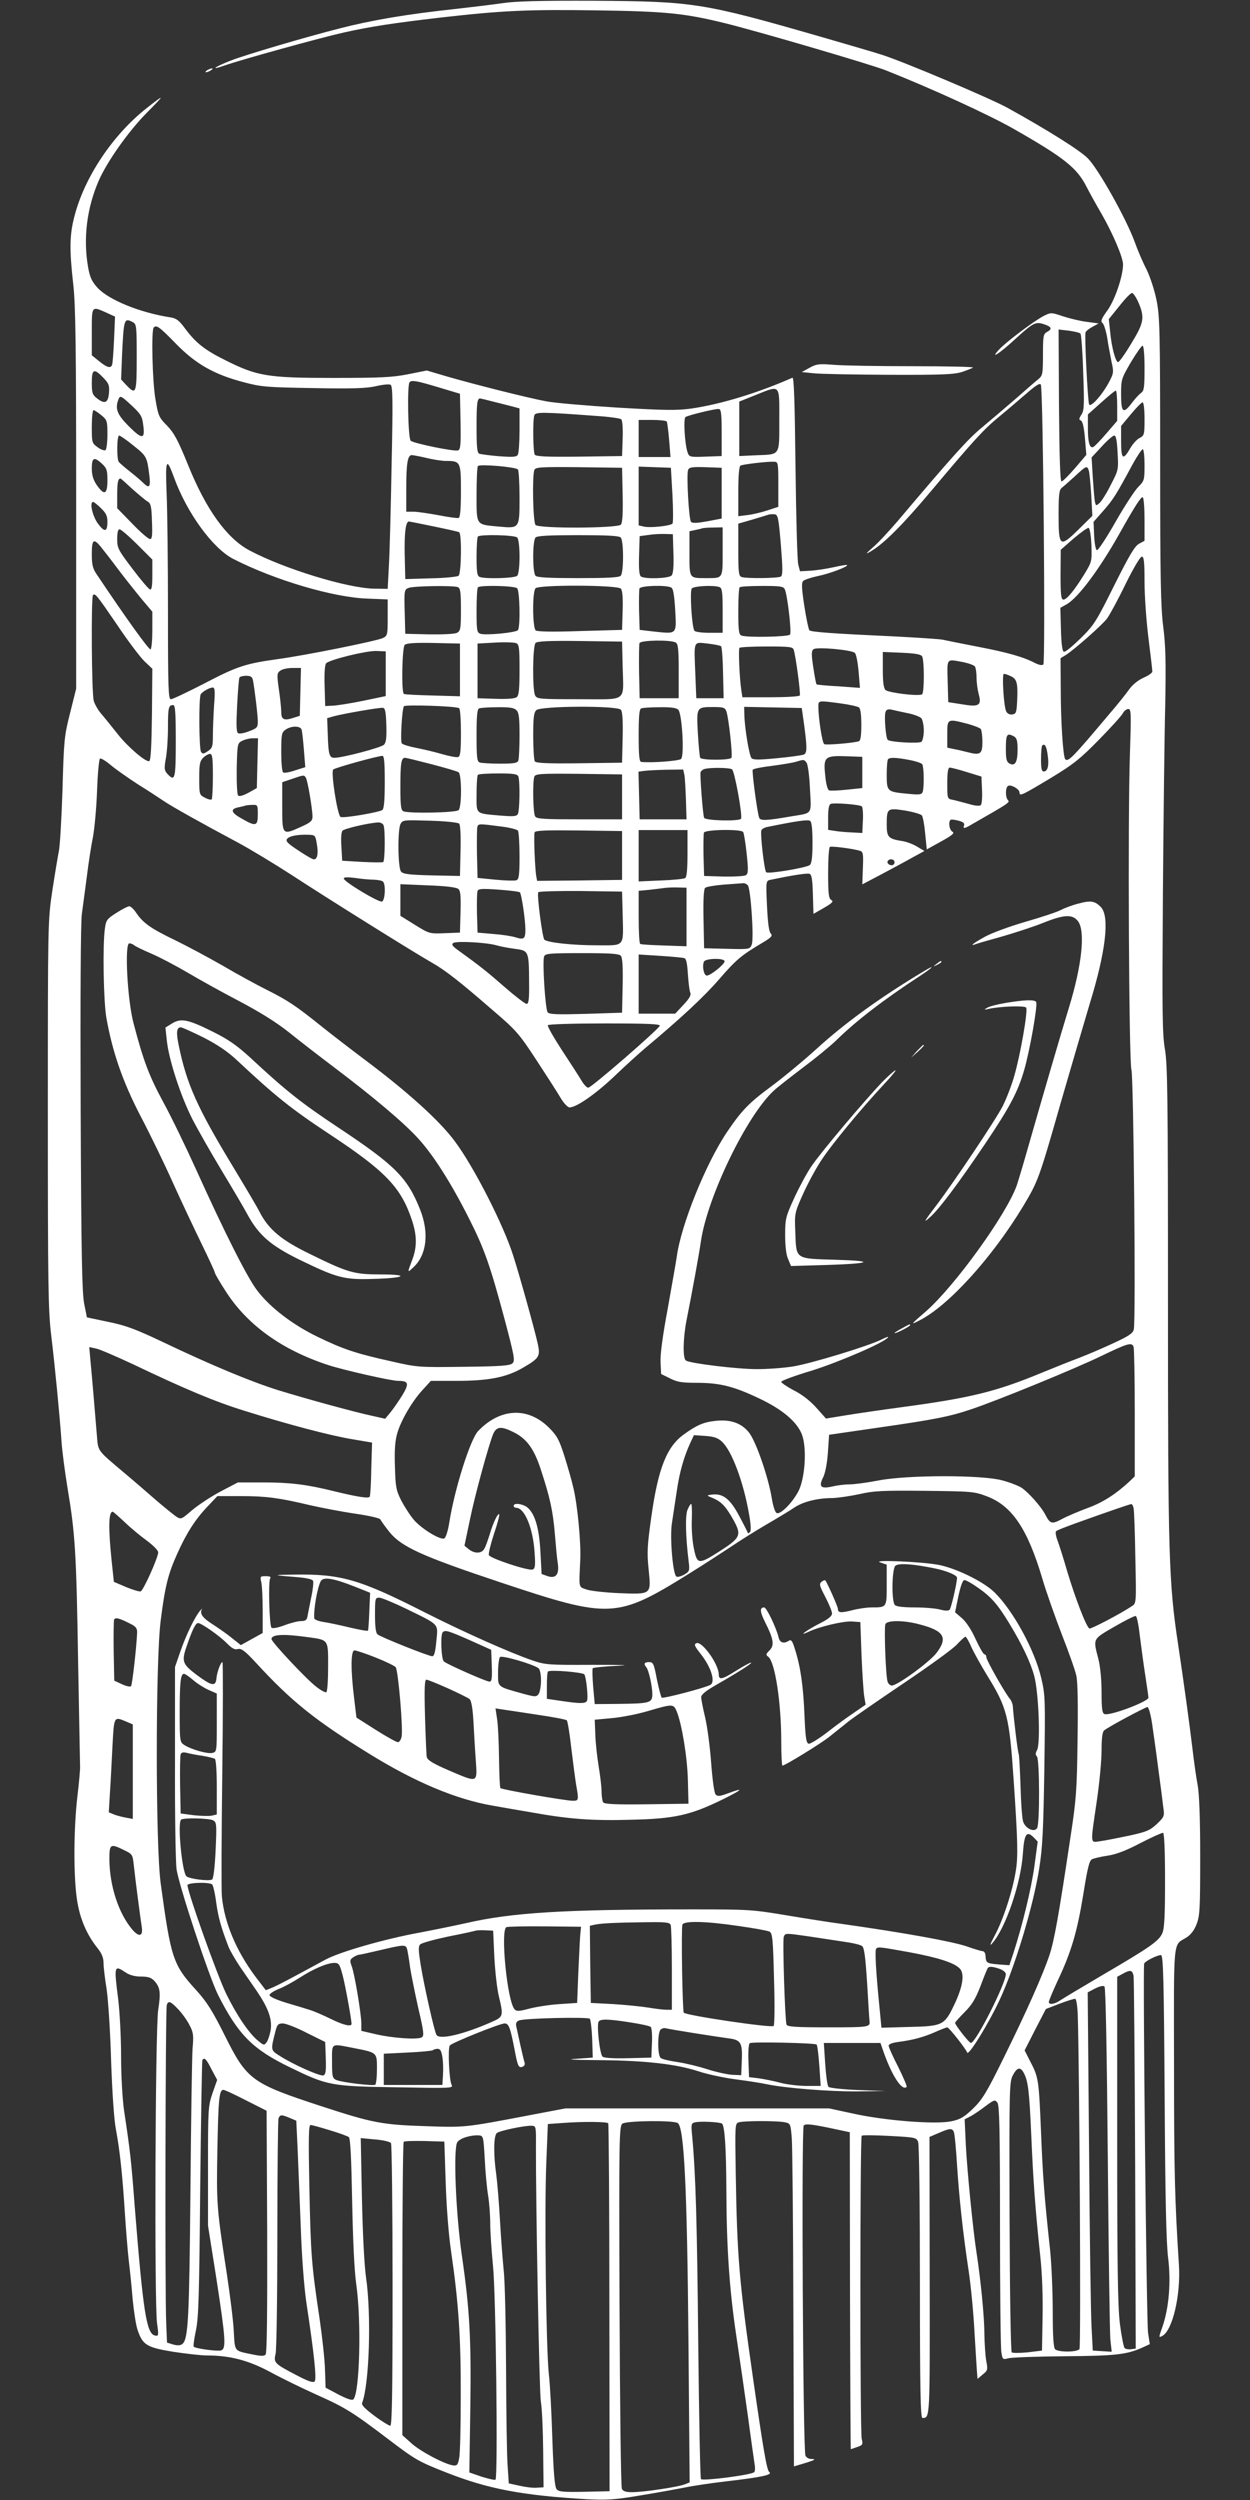 <?xml version="1.0" standalone="no"?>
<!DOCTYPE svg PUBLIC "-//W3C//DTD SVG 20010904//EN"
 "http://www.w3.org/TR/2001/REC-SVG-20010904/DTD/svg10.dtd">
<svg version="1.0" xmlns="http://www.w3.org/2000/svg"
 width="640pt" height="1280pt" viewBox="0 0 640 1280"
 preserveAspectRatio="xMidYMid meet">
<rect x="0" y="0" width="640" height="1280" fill="#333333" stroke="none"/>
<g transform="translate(0,1280) scale(0.1,-0.1)"
fill="#ffffff" stroke="none">
<path d="M2575 12784 c-49 -7 -155 -20 -235 -29 -254 -27 -437 -58 -603 -101
-169 -43 -482 -135 -555 -164 -85 -33 -110 -53 -31 -25 78 28 494 143 611 169
135 30 252 48 493 76 315 36 447 42 795 37 361 -5 455 -15 663 -66 181 -45
746 -211 822 -241 237 -94 520 -224 650 -297 265 -151 329 -202 379 -301 13
-26 47 -87 76 -137 57 -99 110 -223 110 -259 0 -59 -41 -180 -79 -234 -33 -45
-37 -58 -26 -66 7 -6 18 -40 24 -76 5 -36 16 -90 22 -122 12 -53 11 -59 -12
-103 -34 -65 -96 -135 -103 -115 -7 21 -24 352 -18 368 2 7 19 20 36 29 l31
17 -60 8 c-33 4 -87 17 -121 28 -62 21 -63 21 -101 2 -51 -27 -191 -132 -228
-172 -50 -54 3 -20 83 54 92 84 104 90 147 76 40 -13 44 -25 15 -40 -18 -10
-20 -21 -20 -116 0 -97 -2 -107 -22 -124 -13 -10 -66 -56 -118 -102 -53 -46
-131 -112 -174 -148 -70 -58 -147 -143 -430 -478 -43 -50 -99 -111 -125 -133
-41 -36 -42 -39 -11 -21 66 39 162 135 309 310 219 261 268 314 347 379 39 32
101 85 138 117 48 42 70 56 75 47 12 -19 24 -1422 13 -1433 -6 -6 -22 -3 -42
7 -61 32 -144 55 -295 84 -82 16 -163 32 -180 36 -16 3 -122 10 -235 16 -326
15 -438 23 -446 32 -4 4 -16 60 -26 125 -14 92 -15 119 -5 128 7 6 39 17 72
24 60 12 159 49 152 57 -2 2 -33 -3 -68 -11 -35 -8 -88 -16 -118 -18 l-55 -3
-9 35 c-5 19 -11 243 -14 498 -4 346 -8 462 -16 458 -174 -77 -366 -136 -519
-158 -73 -10 -136 -9 -376 5 -159 10 -323 24 -364 32 -98 18 -373 88 -508 127
l-105 31 -95 -19 c-80 -16 -140 -19 -385 -19 -335 0 -388 9 -550 90 -107 53
-152 89 -206 161 -32 44 -46 54 -76 59 -157 24 -318 90 -375 153 -28 31 -38
53 -47 104 -26 148 -6 305 55 444 43 98 152 252 245 346 95 96 95 99 2 26
-176 -138 -321 -356 -372 -556 -25 -95 -26 -170 -6 -347 12 -106 15 -313 15
-1100 l0 -971 -31 -124 c-30 -118 -32 -139 -39 -395 -5 -148 -13 -290 -19
-315 -5 -25 -20 -115 -33 -200 -23 -153 -23 -165 -23 -1145 0 -874 2 -1006 17
-1130 19 -156 44 -416 53 -545 3 -47 17 -155 31 -240 39 -233 45 -329 54 -890
5 -283 10 -524 10 -535 1 -11 -5 -81 -14 -155 -19 -166 -20 -404 -2 -525 14
-96 49 -179 105 -249 22 -27 31 -50 31 -75 0 -20 7 -81 16 -136 8 -55 19 -221
23 -370 6 -165 15 -301 25 -350 19 -102 33 -227 46 -435 6 -91 15 -199 20
-240 5 -41 14 -127 19 -190 6 -63 17 -136 26 -161 26 -75 46 -88 181 -110 66
-10 144 -19 174 -19 118 0 214 -25 328 -87 59 -32 164 -83 233 -114 148 -66
186 -90 374 -233 132 -100 149 -110 292 -166 213 -84 390 -117 718 -136 103
-5 142 -3 277 20 87 14 188 33 225 40 37 8 130 22 207 31 188 22 245 34 224
49 -12 9 -31 121 -82 476 -72 501 -82 624 -89 1052 -4 254 -4 256 17 262 28 8
196 8 234 0 29 -6 30 -7 36 -83 3 -42 7 -437 8 -877 l3 -802 50 15 c57 17 67
23 38 23 -12 0 -25 8 -29 17 -13 27 -21 1675 -9 1690 8 10 34 8 123 -10 l113
-24 1 -811 c1 -447 3 -812 4 -812 0 0 15 5 32 11 29 10 31 13 24 42 -9 41 -9
1543 0 1552 3 4 68 3 143 -1 132 -7 137 -8 146 -31 5 -14 9 -319 9 -719 0
-549 3 -694 13 -694 39 1 38 -10 37 728 l-1 711 47 20 c57 25 70 26 78 4 4 -9
11 -85 16 -167 11 -170 30 -348 60 -546 11 -74 25 -218 30 -320 6 -102 12
-195 13 -207 l2 -23 27 23 c25 20 26 25 18 67 -5 25 -9 88 -10 140 0 89 -19
278 -40 415 -18 113 -48 420 -55 552 l-6 132 29 15 c16 8 51 32 77 52 46 34
49 35 62 18 10 -14 13 -137 13 -628 0 -336 3 -628 7 -649 6 -38 7 -39 37 -31
17 4 146 9 286 10 258 2 316 8 396 43 l41 19 -9 58 c-8 54 -27 1865 -20 1890
3 12 66 44 86 44 12 0 15 -120 19 -722 3 -521 8 -753 18 -830 15 -123 4 -257
-30 -353 -19 -54 -19 -55 0 -45 53 29 95 211 85 365 -21 327 -25 474 -25 1017
-1 667 -6 615 62 657 23 14 41 37 53 68 17 43 19 77 19 348 0 198 -5 322 -13
365 -7 36 -19 121 -27 190 -17 140 -43 329 -73 530 -48 317 -52 453 -52 1747
0 1053 -2 1225 -16 1303 -13 78 -14 185 -10 788 3 383 8 822 12 974 4 219 2
302 -10 397 -13 99 -16 247 -16 853 0 676 -2 740 -19 823 -10 50 -33 119 -50
154 -18 34 -46 99 -62 144 -43 118 -185 371 -239 426 -40 41 -211 148 -410
258 -88 49 -529 235 -640 271 -36 12 -177 53 -315 93 -607 175 -655 182 -1165
185 -272 1 -400 -2 -465 -12z m3254 -1533 c33 -77 28 -104 -37 -210 -31 -52
-61 -94 -67 -95 -13 -1 -34 77 -41 155 l-7 65 54 67 c29 37 58 67 65 67 6 0
21 -22 33 -49z m-5286 -51 l46 -21 -5 -117 c-3 -64 -7 -123 -10 -129 -6 -21
-27 -15 -67 18 l-37 30 0 120 c0 134 -2 132 73 99z m138 -50 c18 -10 19 -23
19 -180 0 -186 -3 -194 -53 -142 l-27 29 5 129 c9 183 10 188 56 164z m218
-108 c102 -105 196 -159 349 -199 90 -24 117 -26 357 -30 205 -4 273 -1 321
10 34 8 67 11 74 7 11 -7 12 -88 5 -412 -4 -221 -10 -455 -14 -518 l-6 -115
-70 1 c-139 3 -461 102 -638 196 -116 62 -222 209 -314 437 -52 128 -71 163
-107 201 -42 42 -46 51 -60 135 -16 90 -22 355 -9 368 14 15 29 4 112 -81z
m4633 50 c4 -4 11 -94 14 -199 6 -167 5 -195 -9 -216 -13 -20 -14 -26 -3 -30
9 -4 16 -34 21 -91 l7 -85 -58 -68 c-32 -37 -63 -68 -69 -68 -7 0 -11 126 -13
389 l-2 389 52 -6 c28 -4 55 -10 60 -15z m328 -176 c0 -99 -2 -117 -18 -128
-10 -7 -31 -30 -46 -50 -45 -60 -56 -51 -56 42 0 77 1 81 50 165 28 47 55 85
60 85 6 0 10 -48 10 -114z m-5331 -50 c28 -29 32 -39 29 -77 -4 -52 -21 -60
-61 -29 -24 19 -27 28 -27 81 0 70 11 75 59 25z m1716 -49 l110 -33 3 -142 c2
-122 0 -143 -13 -148 -18 -7 -223 35 -242 49 -14 10 -19 287 -6 300 11 12 35
8 148 -26z m1745 -167 c0 -187 7 -176 -120 -181 l-85 -4 0 140 0 139 80 32
c133 53 125 62 125 -126z m1730 72 l0 -77 -56 -65 c-31 -36 -61 -67 -67 -69
-18 -7 -27 24 -27 96 l0 71 68 61 c37 33 70 61 75 61 4 0 7 -35 7 -78z m-5044
0 c44 -41 52 -54 57 -96 11 -76 -4 -78 -73 -9 -60 60 -72 90 -54 137 9 23 13
21 70 -32z m1848 22 c33 -8 78 -20 99 -25 l37 -10 0 -112 c0 -62 -4 -118 -9
-126 -7 -11 -27 -12 -96 -7 -47 4 -93 10 -101 13 -11 4 -14 32 -14 137 0 119
3 146 18 146 2 0 32 -7 66 -16z m3336 -89 c0 -81 -1 -85 -26 -98 -14 -7 -35
-31 -47 -52 -37 -64 -47 -57 -47 34 l0 80 50 60 c28 34 55 61 60 61 6 0 10
-37 10 -85z m-2165 -70 l0 -120 -83 -3 c-78 -3 -83 -2 -91 20 -15 41 -23 176
-11 183 17 10 153 43 170 41 12 -1 15 -22 15 -121z m-3176 89 c29 -24 31 -29
31 -99 0 -41 -5 -77 -10 -80 -6 -3 -24 3 -40 15 -29 21 -30 23 -30 106 0 46 4
84 9 84 5 0 23 -12 40 -26z m2540 -4 c62 -4 117 -12 122 -17 6 -6 9 -50 7 -99
l-3 -89 -219 -3 c-169 -2 -221 1 -228 10 -9 15 -11 179 -2 202 7 17 41 17 323
-4z m355 -28 c2 -4 8 -47 12 -95 l7 -87 -82 0 -81 0 0 95 0 95 69 0 c39 0 72
-4 75 -8z m-2730 -124 c67 -53 69 -57 81 -155 7 -57 -1 -66 -32 -35 -10 10
-40 36 -68 58 -27 21 -53 44 -57 49 -11 15 -10 135 2 135 5 0 39 -23 74 -52z
m5038 -35 c5 -87 5 -89 -34 -164 -21 -43 -48 -85 -58 -94 -18 -16 -19 -16 -24
6 -3 13 -7 70 -11 125 l-6 102 52 56 c28 31 57 56 64 56 9 0 14 -26 17 -87z
m138 -63 c0 -78 -1 -82 -32 -113 -18 -18 -71 -99 -117 -180 -46 -81 -89 -146
-95 -144 -6 2 -12 34 -14 74 l-3 71 51 58 c50 57 64 79 149 237 23 42 47 77
52 77 5 0 9 -36 9 -80z m-3675 35 c33 -8 77 -15 98 -15 75 0 77 -4 77 -155 0
-93 -4 -135 -12 -137 -6 -2 -52 4 -102 14 -50 9 -108 18 -128 18 l-38 0 0 114
c0 136 7 176 29 176 9 -1 43 -7 76 -15z m-1662 -30 c24 -23 27 -33 27 -85 0
-72 -16 -79 -55 -23 -18 27 -25 51 -25 85 0 56 12 61 53 23z m3462 -105 l0
-115 -55 -18 c-30 -10 -76 -21 -102 -24 l-48 -6 0 126 c0 79 4 128 11 133 12
7 142 22 174 20 19 -1 20 -8 20 -116z m-3095 38 c66 -183 199 -366 305 -420
211 -108 514 -198 690 -203 l100 -4 0 -93 c0 -89 -1 -93 -25 -105 -33 -15
-392 -88 -540 -108 -165 -23 -207 -37 -377 -126 -84 -43 -159 -79 -168 -79
-13 0 -15 51 -15 448 0 246 -3 519 -7 606 -7 175 -1 188 37 84z m1762 38 c4
-6 8 -70 8 -142 0 -161 1 -160 -107 -150 -118 11 -113 3 -113 165 0 76 3 141
7 145 11 11 197 -5 205 -18z m536 -130 c2 -93 -1 -143 -9 -152 -15 -19 -418
-21 -437 -2 -13 13 -18 252 -6 282 6 14 32 16 228 14 l221 -3 3 -139z m255 0
c4 -77 4 -143 0 -147 -12 -12 -117 -23 -147 -15 l-26 6 0 151 0 150 83 -3 82
-3 8 -139z m252 9 l0 -130 -73 -14 c-50 -9 -76 -11 -84 -3 -11 11 -24 241 -15
266 6 14 20 16 89 14 l83 -3 0 -130z m1879 118 c4 -9 9 -65 13 -125 l6 -109
-72 -71 c-95 -93 -101 -89 -101 78 0 101 3 126 16 136 9 7 39 34 68 60 57 53
61 55 70 31z m-4896 -97 c33 -29 67 -58 78 -64 16 -9 20 -25 22 -101 3 -74 1
-91 -10 -91 -8 0 -49 35 -91 79 l-77 79 0 69 c0 61 4 83 17 83 2 0 29 -24 61
-54z m5182 -156 l0 -109 -28 -15 c-22 -12 -49 -57 -127 -213 -92 -185 -103
-203 -172 -271 -41 -40 -79 -72 -86 -69 -8 2 -13 39 -15 114 l-3 111 34 19
c59 35 166 179 267 358 80 143 113 194 121 189 5 -3 9 -54 9 -114z m-5343 58
c26 -25 33 -40 33 -69 0 -54 -15 -56 -50 -8 -27 39 -43 109 -23 109 4 0 22
-14 40 -32z m3481 -187 c10 -125 10 -156 0 -163 -15 -9 -179 -11 -202 -2 -14
5 -16 27 -16 140 l0 133 73 21 c39 12 77 23 82 25 6 2 19 3 30 2 18 -2 21 -14
33 -156z m-1779 94 c68 -14 127 -27 132 -30 14 -9 11 -211 -3 -223 -7 -5 -71
-12 -143 -13 l-130 -4 -3 128 c-2 109 5 167 22 167 2 0 58 -11 125 -25z m1481
-129 c0 -141 3 -136 -85 -136 -87 0 -85 -3 -85 126 l0 114 28 6 c15 3 32 7 37
9 6 2 31 4 58 4 l47 1 0 -124z m1888 33 c3 -82 2 -86 -35 -147 -51 -83 -91
-132 -108 -132 -12 0 -15 22 -15 128 l1 127 66 58 c37 31 71 56 77 54 6 -2 12
-40 14 -88z m-4886 4 l78 -78 0 -78 c0 -58 -3 -78 -12 -75 -7 2 -48 50 -90
106 -73 96 -78 106 -78 152 0 33 4 50 12 50 7 0 48 -35 90 -77z m2746 -47 c2
-64 -1 -103 -9 -112 -13 -16 -134 -20 -157 -6 -9 6 -12 35 -10 108 l3 99 45 6
c25 4 63 6 85 5 l40 -1 3 -99z m-800 82 c16 -16 16 -180 0 -196 -13 -13 -163
-17 -192 -6 -13 5 -16 24 -16 103 0 54 3 101 7 104 12 12 188 8 201 -5z m530
0 c16 -16 16 -180 0 -196 -9 -9 -71 -12 -218 -12 -147 0 -209 3 -218 12 -16
16 -16 180 0 196 9 9 71 12 218 12 147 0 209 -3 218 -12z m-2664 -45 c13 -16
54 -68 91 -118 37 -49 92 -118 121 -153 l54 -64 0 -93 c0 -52 -4 -96 -9 -100
-8 -4 -128 163 -277 386 -19 28 -24 48 -24 102 0 74 9 82 44 40z m5346 -181
c0 -71 9 -200 20 -288 11 -87 20 -165 20 -172 0 -7 -20 -21 -45 -32 -27 -12
-55 -34 -74 -60 -16 -23 -60 -78 -98 -122 -191 -227 -214 -251 -229 -235 -11
11 -23 193 -23 364 l-1 153 28 17 c46 30 184 152 210 186 13 18 56 96 94 175
41 83 76 142 84 142 11 0 14 -25 14 -128z m-3516 -28 c13 -5 16 -25 16 -115 0
-98 -2 -109 -20 -119 -12 -6 -69 -9 -142 -8 l-123 3 -3 113 c-3 109 -2 113 20
122 26 10 228 13 252 4z m304 -6 c13 -13 17 -195 4 -214 -8 -13 -163 -28 -192
-19 -18 6 -20 15 -20 119 0 62 3 116 7 119 12 12 188 8 201 -5z m531 -2 c8 -9
11 -48 9 -112 l-3 -99 -215 -6 c-141 -5 -219 -3 -227 3 -17 14 -18 199 -1 216
19 19 422 17 437 -2z m259 5 c9 -5 15 -44 19 -114 7 -126 10 -123 -105 -111
l-77 9 -3 99 c-1 55 0 106 2 113 6 15 142 19 164 4z m246 3 c13 -5 16 -25 16
-120 l0 -114 -69 0 c-39 0 -73 5 -76 11 -13 21 -24 203 -13 216 11 13 113 18
142 7z m334 -11 c13 -25 36 -219 27 -232 -7 -12 -221 -16 -249 -5 -13 5 -16
26 -16 123 0 65 3 121 7 124 3 4 55 7 114 7 93 0 110 -2 117 -17z m-3417 -184
c56 -84 120 -168 141 -187 l38 -36 -2 -234 c-2 -162 -6 -237 -14 -239 -18 -6
-110 73 -161 138 -27 34 -63 79 -81 100 -18 20 -37 52 -42 71 -11 36 -14 531
-4 541 11 11 19 1 125 -154z m2059 -228 c0 -98 -3 -131 -14 -140 -9 -8 -47
-11 -107 -9 l-94 3 0 140 0 140 90 5 c50 3 98 1 108 -3 15 -7 17 -23 17 -136z
m528 19 c4 -189 30 -170 -223 -170 -202 0 -215 1 -225 19 -15 28 -13 254 2
269 9 9 69 12 228 10 l215 -3 3 -125z m272 120 c12 -7 15 -35 15 -147 l0 -138
-100 0 -100 0 -3 134 c-1 74 0 141 2 148 6 16 162 18 186 3z m-1105 -140 l0
-135 -140 4 c-77 2 -143 5 -147 8 -14 8 -9 238 4 251 9 9 51 12 148 10 l135
-3 0 -135z m1337 121 c4 -4 9 -65 10 -136 l3 -130 -70 0 -70 0 -5 126 c-7 172
-11 162 63 154 34 -4 65 -10 69 -14z m372 -18 c11 -37 36 -225 31 -234 -4 -5
-71 -9 -150 -9 l-144 0 -5 33 c-10 64 -16 213 -10 220 4 4 67 7 140 7 118 0
133 -2 138 -17z m313 -16 c7 -7 15 -49 19 -95 l7 -84 -109 8 c-60 3 -111 8
-113 10 -3 2 -10 41 -17 87 -10 67 -10 84 1 93 17 13 195 -3 212 -19z m-2402
-106 l0 -115 -115 -24 c-63 -13 -133 -24 -155 -25 l-40 -2 -3 104 c-2 64 1
108 8 115 19 19 203 64 255 63 l50 -2 0 -114z m2746 89 c12 -20 12 -187 0
-195 -18 -11 -172 8 -187 22 -10 10 -14 40 -14 105 l0 90 96 -4 c69 -3 98 -8
105 -18z m210 -30 c29 -6 57 -16 61 -23 4 -6 8 -32 8 -57 0 -25 5 -62 11 -84
16 -58 2 -67 -86 -52 l-70 11 -3 108 c-3 120 -8 113 79 97z m-3393 -152 l-3
-123 -35 -11 c-46 -15 -60 -8 -60 30 0 17 -5 69 -12 115 -11 78 -10 85 7 97
10 8 38 14 62 14 l44 0 -3 -122z m3637 80 c31 -14 37 -34 33 -123 -3 -63 -5
-70 -25 -73 -13 -2 -25 4 -31 15 -13 25 -23 193 -12 193 5 0 21 -5 35 -12z
m-3880 -20 c8 -41 25 -179 25 -212 0 -30 -4 -35 -45 -50 -24 -10 -50 -14 -56
-10 -9 5 -10 43 -5 142 4 74 9 139 12 143 3 5 18 9 34 9 23 0 31 -5 35 -22z
m-199 -130 c-3 -50 -6 -120 -6 -154 0 -57 -3 -65 -26 -80 -22 -15 -27 -15 -35
-3 -10 17 -12 279 -1 295 10 14 44 33 61 34 11 0 13 -17 7 -92z m3205 11 c46
-6 90 -16 97 -21 8 -7 12 -38 12 -90 0 -54 -4 -80 -12 -83 -25 -9 -168 -21
-178 -15 -10 6 -29 126 -30 188 0 37 -4 36 111 21z m-3401 -194 c0 -195 -4
-210 -44 -166 -15 17 -16 27 -7 77 6 32 11 103 11 159 0 103 3 115 27 115 10
0 13 -37 13 -185z m1451 169 c5 -3 9 -59 9 -125 0 -94 -3 -121 -14 -125 -8 -3
-45 4 -83 15 -37 11 -97 25 -133 32 -36 7 -68 17 -73 23 -8 11 1 174 11 190 5
9 267 1 283 -10z m-373 -86 c2 -66 -1 -89 -12 -101 -15 -15 -212 -67 -254 -67
-26 0 -31 17 -34 124 l-3 79 35 10 c53 14 233 45 250 43 12 -1 16 -20 18 -88z
m666 76 c13 -12 16 -39 16 -129 0 -62 -3 -120 -6 -129 -5 -13 -23 -16 -94 -16
-49 0 -95 3 -104 6 -14 5 -16 27 -16 139 0 97 3 135 13 138 6 3 49 6 94 6 62
1 85 -3 97 -15z m535 2 c8 -9 11 -56 9 -142 l-3 -129 -219 -3 c-169 -2 -221 1
-228 10 -4 7 -8 66 -8 130 0 93 3 120 16 132 22 22 415 24 433 2z m294 0 c19
-20 32 -235 14 -252 -10 -10 -152 -21 -204 -15 -10 1 -13 35 -13 135 0 98 3
136 13 139 6 3 49 6 94 6 58 1 86 -3 96 -13z m246 -8 c12 -33 33 -226 26 -238
-8 -13 -152 -13 -160 0 -3 5 -8 62 -12 126 -7 134 -8 134 80 134 51 0 59 -3
66 -22z m398 -68 c16 -120 16 -147 -3 -154 -9 -3 -70 -12 -135 -18 -92 -9
-122 -9 -131 0 -12 12 -36 157 -37 225 l-1 38 148 -3 147 -3 12 -85z m528 59
c33 -6 66 -19 73 -27 6 -9 12 -37 12 -63 0 -25 -6 -51 -12 -57 -14 -10 -161
-2 -173 10 -10 10 -19 124 -11 143 4 12 13 15 29 12 12 -3 49 -11 82 -18z
m1140 -216 c-11 -334 -5 -1565 8 -1611 11 -41 23 -1287 12 -1329 -4 -19 -26
-34 -102 -69 -53 -25 -133 -59 -177 -76 -45 -17 -133 -52 -196 -78 -232 -96
-364 -128 -715 -175 -104 -14 -234 -33 -288 -42 l-98 -16 -49 55 c-31 35 -73
68 -115 89 -36 19 -65 39 -65 44 0 6 71 32 158 58 140 44 374 145 389 170 3 5
-12 0 -33 -11 -65 -33 -360 -123 -452 -138 -48 -8 -132 -14 -187 -14 -99 0
-340 29 -363 44 -17 10 -15 114 3 206 30 151 64 337 74 407 34 227 234 641
373 769 18 17 85 69 148 117 63 47 140 110 170 139 103 101 243 209 433 333
64 42 78 59 20 24 -224 -134 -405 -265 -552 -399 -66 -60 -171 -147 -233 -193
-114 -84 -151 -123 -225 -232 -110 -163 -237 -479 -258 -640 -4 -27 -25 -146
-46 -264 -26 -139 -39 -235 -37 -275 l3 -61 45 -22 c36 -19 61 -23 138 -23
117 0 189 -18 319 -80 119 -56 194 -120 219 -185 26 -69 16 -224 -18 -290 -31
-59 -91 -120 -111 -112 -8 3 -19 34 -26 79 -18 107 -79 284 -115 332 -39 50
-96 70 -174 61 -58 -6 -94 -21 -159 -68 -89 -63 -133 -174 -168 -422 -21 -149
-23 -183 -14 -270 13 -131 16 -128 -151 -122 -69 3 -143 11 -165 18 -44 16
-41 1 -34 154 4 86 -14 278 -35 366 -8 36 -29 109 -46 163 -27 85 -38 105 -79
146 -108 108 -250 101 -363 -17 -40 -42 -121 -297 -148 -471 -7 -43 -18 -76
-26 -79 -21 -8 -113 48 -153 93 -20 23 -49 68 -66 100 -27 54 -30 69 -33 176
-3 85 1 132 12 170 19 66 78 167 132 224 l40 44 132 0 c164 0 256 18 341 68
81 47 88 58 75 119 -17 77 -93 350 -126 453 -50 159 -203 458 -299 586 -78
106 -244 256 -469 424 -69 52 -168 128 -220 170 -126 101 -168 129 -276 183
-50 25 -151 80 -224 123 -73 42 -182 100 -241 129 -125 60 -165 88 -200 139
-13 20 -30 36 -37 36 -7 0 -37 -15 -66 -34 -49 -31 -53 -37 -59 -81 -12 -84
-7 -377 8 -458 31 -174 83 -325 175 -502 49 -93 123 -246 165 -340 42 -93 108
-233 146 -311 38 -78 69 -145 69 -150 0 -5 26 -50 58 -99 110 -170 285 -296
522 -374 80 -26 322 -81 358 -81 54 0 58 -13 23 -72 -18 -29 -45 -68 -60 -87
l-29 -35 -58 13 c-92 19 -346 89 -489 133 -140 44 -336 125 -596 249 -135 64
-186 83 -275 101 l-109 23 -14 70 c-11 56 -15 249 -18 995 -2 588 0 952 6
1000 6 41 17 129 26 195 8 66 22 156 31 200 8 44 18 151 21 238 3 87 10 160
15 163 5 3 30 -12 56 -34 26 -22 88 -65 137 -97 50 -31 108 -69 130 -84 42
-29 194 -114 385 -216 63 -34 187 -109 275 -166 163 -107 615 -390 715 -447
69 -39 142 -96 309 -241 125 -107 138 -122 229 -261 53 -81 109 -168 124 -194
15 -25 35 -46 44 -46 35 0 133 68 229 159 55 53 127 118 160 146 177 148 296
258 376 350 89 103 115 124 221 187 49 29 55 37 44 49 -9 9 -15 55 -19 141 -6
126 -5 128 16 133 110 23 191 36 202 31 11 -4 15 -31 17 -105 l3 -100 54 31
c43 25 50 33 37 40 -13 8 -16 30 -16 138 0 71 4 131 9 134 8 5 118 -9 154 -20
16 -5 18 -16 15 -89 l-3 -83 95 50 c52 28 124 66 159 86 l64 35 -37 22 c-21
13 -56 26 -78 29 -70 11 -78 20 -78 84 0 84 3 86 94 72 41 -7 80 -18 86 -25 5
-6 13 -48 17 -93 l8 -81 74 41 c58 32 70 43 57 50 -16 9 -22 53 -8 61 4 2 22
0 40 -5 23 -6 32 -13 28 -24 -7 -19 1 -18 48 10 180 103 188 108 177 119 -14
14 -14 64 0 73 15 9 59 -16 59 -34 0 -20 13 -14 164 77 112 68 147 96 242 193
61 62 116 123 123 136 6 12 19 22 28 22 15 0 15 -22 8 -237z m-831 161 c33 -9
64 -21 68 -27 4 -7 8 -36 8 -65 0 -62 -10 -70 -73 -54 -23 6 -57 14 -74 17
l-33 7 0 69 c0 80 0 80 104 53z m-3410 -29 c3 -8 8 -55 12 -104 l7 -89 -51
-16 c-29 -10 -56 -15 -62 -11 -6 3 -10 48 -10 105 0 91 2 100 22 114 28 20 74
21 82 1z m3647 -35 c15 -9 19 -22 19 -68 0 -65 -13 -87 -42 -71 -14 8 -18 22
-18 73 0 77 5 85 41 66z m-3873 -137 l-3 -128 -43 -24 c-28 -15 -47 -20 -53
-14 -5 5 -8 66 -7 139 3 126 4 129 28 141 14 7 38 13 53 13 l28 0 -3 -127z
m4046 42 c8 -53 1 -85 -20 -85 -11 0 -14 15 -14 63 0 35 3 67 6 70 13 12 22
-3 28 -48z m-4274 -108 c0 -63 -3 -116 -6 -120 -4 -3 -19 0 -35 9 -28 14 -29
16 -29 99 0 72 3 88 20 105 11 11 27 20 35 20 12 0 15 -19 15 -113z m880 -31
c0 -95 -4 -136 -12 -143 -16 -12 -197 -43 -214 -36 -16 6 -51 230 -38 243 9 9
225 69 252 70 9 0 12 -33 12 -134z m2445 49 l0 -80 -78 -8 c-43 -5 -84 -6 -92
-4 -8 4 -16 33 -20 78 -10 94 -2 101 110 97 l80 -3 0 -80z m-2205 42 c69 -18
131 -36 138 -41 16 -10 17 -177 0 -194 -13 -13 -252 -18 -282 -6 -13 5 -16 26
-16 124 0 123 4 150 24 150 6 0 67 -15 136 -33z m2446 22 c32 -6 62 -16 66
-22 9 -15 10 -119 2 -142 -6 -14 -17 -15 -78 -9 -104 10 -106 11 -106 98 0 40
3 76 7 79 9 10 41 9 109 -4z m-527 -13 c7 -8 15 -66 18 -134 7 -137 16 -123
-97 -142 -127 -22 -157 -23 -163 -7 -10 27 -38 237 -33 246 3 5 48 14 100 20
52 7 107 16 122 21 40 12 40 12 53 -4z m-381 -35 c13 -8 55 -238 46 -253 -9
-14 -184 -10 -189 5 -7 19 -22 221 -18 234 3 6 12 14 21 16 30 8 127 7 140 -2z
m1202 -14 l75 -23 3 -68 c2 -38 -1 -73 -6 -78 -6 -6 -30 -4 -63 6 -30 8 -66
18 -81 21 -28 5 -28 6 -28 85 0 57 4 80 13 80 6 0 46 -10 87 -23z m-1446 -14
c3 -16 6 -73 8 -128 l3 -100 -120 0 -120 0 -3 122 -3 122 28 4 c15 2 67 5 115
6 l86 1 6 -27z m-850 -9 c9 -24 7 -177 -3 -193 -7 -11 -25 -12 -87 -7 -133 12
-124 4 -124 110 0 51 3 96 7 99 3 4 50 7 104 7 79 0 98 -3 103 -16z m531 -104
l0 -115 -218 0 c-183 0 -219 2 -227 15 -11 17 -14 179 -4 204 6 14 32 16 228
14 l221 -3 0 -115z m-1619 98 c9 -13 34 -161 34 -199 0 -22 -9 -30 -60 -53
-95 -43 -95 -42 -95 104 l0 125 50 17 c61 21 62 21 71 6z m2847 -147 c4 -5 7
-37 5 -72 l-3 -64 -55 3 c-30 1 -70 5 -87 8 l-33 5 0 64 c0 41 4 65 13 69 16
7 150 -3 160 -13z m-3093 -41 c0 -60 -10 -63 -81 -22 -55 30 -62 49 -21 58 15
3 32 7 37 9 6 2 22 4 38 4 26 1 27 -1 27 -49z m2840 -145 c0 -74 -4 -106 -14
-114 -17 -14 -214 -47 -223 -37 -10 9 -31 196 -25 214 2 7 14 14 26 17 156 32
213 40 224 32 8 -6 12 -42 12 -112z m-1809 98 c6 -6 9 -61 7 -139 l-3 -129
-145 3 c-118 3 -147 7 -157 20 -16 20 -18 215 -2 244 11 20 18 20 150 16 77
-2 144 -9 150 -15z m-387 -9 c9 -23 7 -182 -2 -188 -4 -2 -53 -2 -109 1 l-101
6 -4 71 c-3 44 -1 76 6 83 10 11 135 40 182 42 12 1 25 -6 28 -15z m596 -5
c47 -5 88 -16 92 -22 4 -7 8 -65 8 -130 0 -98 -3 -119 -16 -124 -8 -3 -57 -2
-107 3 l-92 9 -3 124 c-1 69 0 131 2 138 6 16 9 16 116 2z m625 -149 l0 -125
-217 -3 -218 -2 -4 22 c-7 35 -14 211 -9 226 4 10 54 12 226 10 l222 -3 0
-125z m335 11 c0 -84 -4 -122 -12 -127 -7 -4 -63 -10 -125 -12 l-113 -5 0 132
0 131 125 0 125 0 0 -119z m285 109 c4 -6 12 -56 18 -111 9 -85 8 -102 -4
-110 -8 -5 -59 -8 -114 -7 l-100 3 -3 104 c-1 58 0 111 2 118 7 16 191 19 201
3z m-2183 -60 c9 -50 3 -80 -15 -80 -7 0 -43 21 -80 46 -55 36 -66 48 -57 59
12 15 54 23 110 21 33 -1 35 -3 42 -46z m2958 -95 c0 -8 -6 -15 -14 -15 -17 0
-28 14 -19 24 12 12 33 6 33 -9z m-2665 -89 c22 -1 43 -5 47 -11 14 -18 9 -95
-6 -101 -16 -6 -196 102 -196 118 0 7 18 8 58 3 31 -5 75 -9 97 -9z m1914 -29
c15 -19 32 -272 20 -303 -9 -24 -10 -25 -126 -22 l-118 3 -3 149 c-2 95 1 153
8 160 6 6 50 13 98 17 48 3 92 7 98 7 6 1 17 -4 23 -11z m-1483 -18 c12 -9 14
-34 12 -118 l-3 -106 -78 -3 c-78 -3 -79 -3 -153 43 l-74 46 0 81 0 81 140 -6
c90 -3 146 -10 156 -18z m1169 -144 l0 -150 -115 4 c-63 2 -118 5 -122 8 -5 2
-8 64 -8 138 l0 134 53 5 c28 3 66 8 82 10 17 2 48 3 70 2 l40 -1 0 -150z
m-853 126 c8 -8 28 -140 28 -190 0 -48 -7 -54 -51 -40 -19 6 -70 14 -114 17
l-80 7 -3 99 c-1 55 0 106 3 114 4 12 23 13 108 7 56 -4 105 -10 109 -14z
m526 -111 c4 -172 14 -160 -131 -160 -126 0 -255 14 -270 29 -10 10 -39 230
-31 243 3 4 101 7 217 6 l212 -3 3 -115z m-646 -160 c20 -6 63 -14 94 -18 71
-9 72 -11 73 -169 1 -90 -2 -113 -13 -113 -7 0 -58 39 -112 86 -89 78 -125
107 -243 192 -26 19 -30 27 -20 34 16 11 168 3 221 -12z m-1856 1 c5 -5 45
-25 90 -44 44 -19 127 -63 185 -97 57 -34 176 -100 264 -146 108 -57 191 -109
255 -160 52 -42 158 -124 235 -182 197 -149 354 -281 427 -362 76 -83 168
-227 259 -408 78 -154 108 -238 184 -522 48 -182 53 -207 39 -220 -12 -12 -57
-16 -249 -18 -232 -3 -236 -3 -372 28 -185 41 -248 63 -378 126 -128 62 -244
151 -310 239 -50 66 -166 296 -311 617 -52 115 -127 270 -168 345 -73 135
-102 212 -152 403 -32 119 -47 410 -22 410 8 0 18 -4 24 -9z m2493 -55 c8 -9
11 -59 9 -152 l-3 -139 -185 -6 c-145 -4 -187 -3 -196 8 -12 14 -28 261 -18
286 5 15 28 17 194 17 148 0 190 -3 199 -14z m326 -12 c9 -4 14 -31 17 -82 3
-42 8 -85 12 -94 6 -12 -4 -30 -34 -62 l-43 -46 -93 0 -94 0 0 151 0 152 111
-7 c61 -4 116 -9 124 -12z m205 -16 c-1 -16 -72 -73 -91 -73 -15 0 -25 46 -15
71 7 18 106 20 106 2z m-332 -330 c-6 -18 -350 -317 -366 -317 -7 -1 -23 16
-35 37 -12 20 -57 90 -100 155 -42 65 -75 122 -72 128 4 5 124 9 291 9 224 0
285 -3 282 -12z m2426 -1644 c3 -9 6 -161 6 -339 l0 -324 -27 -26 c-70 -65
-137 -108 -214 -136 -46 -17 -105 -42 -131 -56 -52 -28 -61 -26 -85 20 -21 42
-88 117 -123 140 -16 10 -59 27 -97 37 -100 29 -486 29 -635 0 -57 -11 -123
-20 -148 -20 -25 0 -65 -5 -89 -11 -59 -13 -71 -1 -46 48 11 24 20 72 24 128
l6 89 255 37 c285 41 362 56 474 94 132 44 535 209 666 273 135 65 155 71 164
46z m-5125 -88 c270 -129 423 -193 572 -239 216 -68 442 -128 554 -146 l100
-17 -4 -134 c-1 -74 -5 -139 -8 -143 -6 -10 -60 -2 -183 28 -141 35 -225 45
-365 45 l-127 0 -86 -45 c-48 -25 -113 -68 -146 -95 -58 -50 -59 -51 -85 -34
-14 10 -60 47 -102 83 -41 36 -115 100 -164 141 -140 118 -132 108 -139 191
-11 134 -26 313 -33 383 l-6 69 33 -7 c18 -3 103 -40 189 -80z m1947 -347 c69
-33 107 -84 142 -190 48 -146 63 -214 73 -334 5 -60 11 -128 15 -150 8 -56
-10 -79 -52 -65 l-31 11 -6 112 c-6 122 -28 197 -67 229 -24 19 -70 25 -70 8
0 -5 6 -10 13 -10 43 0 86 -104 94 -227 5 -69 3 -84 -10 -89 -21 -8 -218 57
-224 74 -3 7 9 56 26 108 18 53 30 98 27 101 -7 7 -32 -45 -49 -104 -9 -28
-20 -61 -27 -72 -13 -26 -50 -27 -80 -3 l-22 18 27 129 c27 132 96 383 120
443 17 38 40 41 101 11z m1070 -50 c50 -45 111 -207 139 -371 10 -54 11 -86 5
-92 -6 -6 -10 -8 -11 -5 0 2 -19 40 -42 83 -47 90 -84 120 -139 114 -28 -3
-30 -5 -13 -12 52 -20 73 -39 108 -97 57 -97 54 -108 -50 -176 -117 -75 -123
-75 -140 7 -8 36 -13 102 -11 148 2 45 0 82 -3 82 -4 0 -12 -14 -19 -30 -12
-30 -10 -135 6 -265 6 -47 4 -51 -23 -67 -16 -9 -34 -14 -40 -10 -18 12 -34
199 -23 272 5 36 17 110 25 165 14 98 37 178 71 251 l17 36 59 -4 c43 -3 64
-10 84 -29z m1359 -281 c127 -49 206 -166 281 -418 20 -69 66 -198 100 -287
35 -89 69 -185 75 -213 7 -33 9 -150 6 -333 -3 -252 -7 -304 -36 -492 -60
-402 -83 -529 -107 -603 -33 -99 -114 -283 -236 -530 -86 -175 -108 -211 -155
-257 -47 -45 -65 -56 -112 -66 -80 -17 -338 3 -501 39 l-125 27 -675 0 -675 0
-200 -38 c-315 -60 -315 -60 -515 -53 -223 7 -274 17 -528 100 -364 119 -387
135 -502 366 -63 126 -91 170 -146 231 -118 129 -129 162 -181 544 -27 193
-27 1143 0 1350 22 174 38 237 84 339 47 105 92 176 155 242 l51 54 120 0
c130 0 197 -9 356 -47 58 -13 161 -33 230 -43 74 -11 127 -23 129 -30 3 -7 23
-35 46 -64 62 -76 164 -123 572 -259 558 -186 591 -185 964 47 69 43 163 104
210 135 47 32 130 84 185 116 55 32 118 70 140 85 45 31 120 50 198 50 29 1
90 10 137 20 73 17 119 19 335 17 243 -3 252 -3 320 -29z m749 -60 c3 -13 7
-127 9 -255 5 -230 5 -232 -17 -246 -58 -39 -209 -118 -218 -115 -15 5 -73
156 -114 293 -19 66 -42 138 -50 159 -8 21 -11 42 -7 46 4 5 49 22 98 40 150
54 280 99 287 99 4 1 10 -9 12 -21z m-5166 -71 c31 -30 83 -73 115 -96 31 -23
57 -49 57 -59 0 -26 -76 -196 -90 -200 -6 -2 -40 8 -74 22 l-63 27 -12 113
c-17 167 -15 246 6 246 3 0 30 -24 61 -53z m5198 -583 c7 -54 19 -146 28 -203
9 -58 16 -108 16 -113 0 -20 -199 -95 -225 -84 -12 4 -15 28 -15 113 0 65 -7
132 -16 168 -28 107 -31 101 81 166 55 32 105 57 110 55 6 -1 15 -47 21 -102z
m-5166 61 c26 -13 33 -23 32 -45 -3 -75 -25 -267 -31 -273 -5 -5 -26 0 -47 10
l-39 18 -3 150 c-1 82 0 155 2 162 6 14 28 8 86 -22z m5229 -512 c7 -49 22
-153 32 -233 11 -80 22 -166 25 -193 7 -46 5 -49 -33 -86 -36 -33 -52 -40
-144 -60 -57 -12 -123 -25 -146 -28 -52 -7 -51 -23 -18 202 14 94 25 211 25
262 0 61 4 96 13 103 17 16 210 119 222 120 6 0 17 -39 24 -87z m-5254 13 l35
-15 0 -242 0 -242 -32 6 c-18 3 -46 10 -62 16 l-29 12 6 102 c4 56 9 164 13
240 8 150 7 149 69 123z m5320 -812 c0 -182 -3 -247 -14 -272 -17 -40 -63 -72
-311 -217 -102 -60 -197 -117 -212 -127 -29 -20 -58 -24 -58 -8 0 6 20 54 45
108 70 148 100 251 131 440 21 133 31 175 44 182 9 5 46 14 81 19 45 7 95 26
169 65 58 30 110 53 115 52 6 -2 10 -91 10 -242z m-5331 154 c44 -21 45 -23
51 -77 7 -68 34 -274 41 -318 7 -47 -14 -53 -49 -12 -70 83 -116 223 -117 360
0 78 5 81 74 47z m11 -628 c19 -13 47 -20 77 -20 36 0 52 -5 68 -22 30 -33 34
-59 20 -149 -15 -97 -20 -1494 -6 -1603 9 -64 8 -68 -10 -64 -44 8 -61 120
-104 658 -18 238 -23 283 -55 495 -8 58 -15 174 -15 275 0 97 -7 230 -15 295
-22 174 -21 175 40 135z m5159 -17 c2 -16 6 -451 8 -968 l3 -940 -24 -3 c-13
-2 -28 1 -33 6 -5 5 -16 61 -24 123 -11 90 -14 290 -14 946 l0 832 28 15 c39
22 50 20 56 -11z m-132 -931 c4 -477 10 -895 13 -930 l7 -63 -49 3 -48 3 -6
115 c-4 63 -10 476 -13 917 l-7 802 38 20 c25 12 42 16 48 10 6 -7 12 -321 17
-877z m-154 737 c9 -280 17 -1706 9 -1716 -12 -17 -109 -17 -125 -1 -8 8 -12
65 -12 192 0 100 -6 244 -14 321 -29 266 -37 371 -46 600 -11 266 -13 280 -54
358 l-30 59 54 106 55 106 70 27 c39 15 75 26 80 25 6 -1 11 -36 13 -77z
m-4606 24 c20 -21 46 -57 58 -81 20 -37 22 -53 16 -120 -3 -42 -8 -372 -11
-732 -6 -651 -11 -756 -41 -781 -10 -8 -24 -9 -47 -3 l-32 10 -4 99 c-7 146
-4 1613 3 1630 8 23 19 19 58 -22z m171 -308 l29 -54 -24 -68 c-22 -66 -23
-79 -23 -373 l0 -305 43 -272 c47 -306 51 -359 24 -367 -18 -6 -131 9 -140 19
-3 3 2 40 11 83 14 65 17 181 22 727 4 357 9 653 11 657 10 16 20 7 47 -47z
m4158 -17 c23 -42 29 -93 39 -318 10 -234 20 -374 46 -620 10 -90 14 -209 12
-315 l-3 -170 -73 -9 c-41 -4 -78 -4 -82 0 -5 5 -10 319 -11 697 -2 655 -1
689 17 722 21 40 38 44 55 13z m-3981 -142 l105 -53 3 -618 c1 -398 -1 -622
-8 -630 -7 -9 -23 -9 -71 1 -91 19 -86 12 -92 116 -2 51 -19 185 -36 298 -52
336 -53 358 -48 635 5 259 9 305 31 305 6 0 58 -24 116 -54z m224 -90 l33 -14
7 -148 c3 -82 11 -261 16 -399 5 -149 17 -303 28 -380 41 -270 54 -397 43
-408 -8 -8 -34 1 -93 32 -113 59 -118 64 -107 109 5 20 9 297 9 614 0 317 3
583 6 592 8 20 15 20 58 2z m1630 -27 c3 -3 6 -428 6 -944 l1 -940 -129 -3
c-108 -2 -131 0 -142 13 -10 12 -16 83 -22 258 -4 133 -12 283 -18 332 -14
126 -23 840 -13 1080 l8 200 85 6 c96 7 216 6 224 -2z m356 1 c33 -21 48 -328
55 -1127 l6 -713 -23 -9 c-31 -14 -214 -41 -271 -41 -33 0 -47 5 -53 17 -5 10
-10 432 -12 938 -3 862 -2 920 15 932 20 15 260 18 283 3z m227 -3 c14 -15 21
-126 22 -342 1 -297 16 -512 51 -745 16 -107 43 -294 60 -415 16 -121 32 -231
34 -245 3 -14 2 -31 -2 -37 -9 -14 -262 -47 -273 -36 -4 4 -10 316 -14 693 -6
620 -13 867 -31 1062 -6 59 -5 67 12 71 26 8 132 2 141 -6z m-2008 -34 c47
-14 91 -30 97 -35 8 -5 13 -111 17 -326 4 -201 11 -357 21 -427 27 -190 18
-557 -15 -590 -6 -6 -32 2 -76 25 l-66 35 -3 90 c-1 50 -14 169 -28 265 -41
273 -45 324 -52 668 -5 251 -4 322 6 322 7 0 51 -12 99 -27z m1055 -78 c-1
-284 17 -1258 25 -1310 6 -33 11 -145 12 -250 l2 -190 -34 -2 c-19 -2 -59 3
-89 10 l-55 12 -6 90 c-4 50 -7 274 -8 500 -1 226 -6 451 -12 500 -5 50 -14
164 -19 255 -5 91 -14 197 -19 235 -15 104 -14 200 3 214 15 12 147 40 181 37
19 -1 20 -8 19 -101z m-262 -70 c3 -66 11 -149 17 -185 6 -36 11 -101 11 -145
0 -44 7 -141 14 -215 15 -136 26 -1084 13 -1096 -3 -3 -35 4 -70 15 l-64 22 5
327 c5 357 -3 505 -43 782 -32 220 -45 555 -23 583 15 20 68 36 108 34 25 -2
25 -3 32 -122z m-480 82 c4 -6 8 -335 8 -729 0 -568 -3 -718 -12 -718 -7 1
-44 23 -81 51 -48 36 -67 55 -63 66 37 95 48 452 20 643 -9 64 -17 224 -21
409 l-6 304 74 -7 c40 -3 77 -12 81 -19z m280 -202 c4 -126 15 -268 28 -355
38 -260 50 -442 49 -735 0 -154 -3 -298 -8 -320 -6 -34 -10 -40 -30 -38 -42 5
-166 70 -213 112 l-48 43 0 747 c0 411 3 751 7 755 4 4 52 5 107 4 l101 -3 7
-210z"/>
<path d="M5523 8174 c-29 -7 -70 -22 -91 -33 -21 -11 -103 -38 -183 -61 -79
-23 -172 -57 -206 -76 -58 -32 -81 -50 -50 -39 6 3 68 21 137 40 69 20 164 51
211 70 107 43 150 45 178 9 39 -50 21 -225 -46 -443 -39 -126 -138 -466 -208
-711 -24 -85 -51 -175 -59 -199 -54 -151 -317 -515 -465 -645 -79 -68 -81 -71
-36 -48 150 75 374 322 534 587 76 127 81 140 192 529 56 193 123 422 149 509
81 263 102 441 58 491 -31 33 -53 37 -115 20z"/>
<path d="M4794 7864 c-18 -14 -18 -15 4 -4 12 6 22 13 22 15 0 8 -5 6 -26 -11z"/>
<path d="M5149 7665 c-42 -7 -85 -18 -95 -25 -17 -10 -16 -11 6 -6 61 14 187
18 194 7 10 -15 -30 -244 -61 -350 -13 -47 -40 -116 -59 -154 -33 -66 -248
-387 -338 -506 -66 -86 -72 -98 -32 -61 48 44 143 171 280 374 125 186 167
264 200 378 29 101 70 333 61 348 -8 13 -60 11 -156 -5z"/>
<path d="M4694 7418 l-29 -33 33 29 c30 28 37 36 29 36 -2 0 -16 -15 -33 -32z"/>
<path d="M4520 7263 c-96 -100 -319 -365 -366 -435 -25 -37 -65 -112 -89 -165
-42 -92 -45 -104 -45 -186 0 -56 5 -101 15 -123 l15 -36 172 5 c239 7 267 21
56 27 -208 6 -201 1 -206 139 -4 97 -4 100 37 192 23 52 65 131 94 175 52 81
203 264 326 396 35 37 60 68 56 68 -5 0 -34 -26 -65 -57z"/>
<path d="M4618 5999 c-21 -11 -38 -22 -38 -24 0 -3 18 4 40 15 22 11 40 23 40
25 0 7 0 7 -42 -16z"/>
<path d="M881 7560 l-34 -21 7 -65 c10 -99 71 -286 131 -404 30 -58 98 -177
151 -265 53 -88 113 -189 132 -225 57 -104 118 -157 262 -228 195 -95 231
-105 382 -100 163 4 191 23 35 23 -134 0 -166 9 -357 103 -149 72 -214 126
-261 217 -14 28 -76 132 -137 233 -182 301 -236 420 -277 620 -14 67 -11 92
11 92 7 0 59 -24 116 -52 72 -37 124 -72 173 -118 191 -179 275 -247 469 -375
288 -190 369 -273 425 -442 26 -78 27 -138 1 -205 -25 -67 -25 -66 6 -37 69
63 82 177 35 296 -65 163 -127 226 -416 418 -193 128 -271 190 -456 362 -68
62 -110 91 -190 131 -127 63 -162 70 -208 42z"/>
<path d="M4508 4800 l32 -11 0 -103 c0 -117 1 -116 -78 -116 -26 0 -71 -7
-101 -15 -56 -14 -71 -13 -71 8 0 11 -56 137 -65 146 -3 2 -11 -2 -19 -8 -13
-11 -10 -21 20 -78 18 -35 34 -73 34 -84 0 -13 -18 -28 -57 -48 -66 -33 -124
-74 -66 -47 55 27 181 57 225 54 l43 -3 6 -170 c4 -93 10 -189 14 -211 l7 -42
-58 -40 c-33 -22 -95 -67 -138 -101 -44 -34 -87 -60 -95 -59 -13 3 -17 27 -22
143 -6 151 -20 250 -48 338 -13 44 -20 54 -31 47 -27 -18 -48 -11 -54 18 -12
49 -61 151 -73 152 -24 0 -23 -21 5 -77 43 -85 48 -117 22 -143 -19 -19 -20
-23 -6 -33 34 -27 66 -233 66 -434 0 -68 3 -123 6 -123 13 0 192 110 238 146
27 22 72 57 100 80 28 22 157 111 286 198 129 87 251 175 270 197 20 21 39 39
43 39 4 0 18 -24 30 -52 13 -29 50 -95 81 -146 103 -166 114 -212 136 -537 21
-310 23 -390 11 -463 -15 -99 -65 -253 -108 -332 -24 -45 -28 -57 -13 -40 69
78 147 308 157 458 7 103 19 121 56 84 l20 -21 -17 -127 c-17 -120 -61 -300
-107 -443 l-21 -63 -54 4 c-62 5 -66 8 -68 42 0 15 -7 26 -15 26 -7 0 -43 11
-80 24 -72 25 -318 70 -651 117 -47 6 -168 25 -270 42 -179 30 -195 31 -490
31 -652 0 -917 -16 -1152 -70 -58 -13 -166 -35 -240 -49 -180 -33 -410 -99
-483 -139 -197 -107 -234 -126 -267 -141 l-37 -15 -55 72 c-97 131 -157 273
-170 408 -3 30 -2 313 2 628 4 314 4 572 1 572 -9 0 -28 -50 -31 -85 -4 -42
-25 -37 -103 21 -73 56 -77 68 -46 155 27 78 43 109 55 109 17 0 111 -66 148
-104 26 -26 40 -34 56 -29 18 4 36 -9 95 -73 179 -195 303 -294 577 -463 234
-145 446 -234 633 -266 50 -9 142 -25 202 -35 188 -34 310 -43 510 -37 220 5
301 24 463 103 102 50 117 65 32 33 -44 -16 -55 -18 -66 -7 -7 8 -16 71 -23
163 -6 83 -20 187 -31 233 -11 46 -20 92 -20 102 0 14 24 33 78 64 112 64 182
109 178 113 -2 3 -37 -16 -77 -41 -73 -46 -89 -49 -89 -18 -1 52 -85 170 -114
159 -14 -6 -11 -14 23 -57 51 -65 75 -140 49 -156 -24 -15 -243 -72 -250 -66
-4 4 -15 47 -25 95 -15 80 -19 87 -40 87 -24 0 -29 -9 -14 -26 12 -13 31 -97
31 -138 0 -45 -12 -48 -174 -50 l-121 -1 -8 89 c-4 49 -5 91 -2 95 4 3 59 9
123 12 79 4 39 5 -123 5 -228 -1 -243 0 -310 23 -116 40 -349 144 -545 243
-338 172 -433 200 -675 196 -114 -1 -112 -3 17 -13 48 -4 78 -11 81 -19 3 -7
-1 -46 -10 -87 -8 -41 -17 -84 -19 -96 -3 -18 -11 -23 -33 -23 -16 0 -55 -10
-86 -22 -33 -12 -59 -17 -65 -12 -11 11 -17 235 -7 252 6 8 0 12 -22 12 -29 0
-30 -1 -23 -32 4 -18 7 -84 7 -146 l0 -113 -56 -31 -56 -31 -44 35 c-24 20
-70 52 -101 72 -55 35 -69 58 -51 82 5 5 0 0 -11 -11 -26 -29 -72 -122 -103
-212 l-27 -78 0 -485 c-1 -267 3 -514 8 -550 11 -81 166 -551 213 -645 103
-203 176 -277 368 -370 191 -93 209 -97 548 -102 279 -5 289 -5 279 13 -12 23
-20 185 -9 201 8 13 256 113 281 113 21 0 29 -22 51 -136 15 -81 20 -91 37
-87 12 4 17 11 14 22 -3 9 -13 50 -22 91 -9 41 -18 84 -21 96 -3 14 1 24 14
29 25 12 353 19 363 9 4 -5 10 -52 12 -104 l3 -95 -85 -6 c-58 -3 -19 -6 122
-7 233 -2 392 -20 507 -58 42 -14 126 -32 186 -40 61 -8 133 -19 160 -25 94
-20 320 -38 465 -37 l145 2 -142 5 c-78 3 -146 11 -151 16 -6 6 -13 58 -17
118 l-7 107 145 0 145 0 11 -32 c44 -130 99 -217 123 -193 3 3 -17 49 -43 102
-27 52 -49 101 -49 109 0 8 18 15 48 19 76 10 128 24 188 50 31 14 60 25 64
25 9 0 95 -110 102 -129 6 -20 109 147 165 267 79 169 174 484 204 677 17 106
21 199 26 505 5 363 5 379 -16 469 -34 144 -144 345 -239 438 -54 53 -185 118
-277 139 -82 18 -361 30 -307 14z m282 -31 c57 -12 110 -34 110 -47 0 -26 -30
-156 -38 -164 -6 -6 -23 -6 -48 1 -22 6 -80 11 -130 11 -56 0 -94 4 -102 12
-18 18 -16 182 2 201 15 15 91 10 206 -14z m-2975 -92 l80 -32 -4 -95 c-2 -52
-5 -97 -7 -99 -3 -3 -46 5 -97 17 -50 12 -111 25 -134 28 -24 4 -43 12 -44 18
-4 44 15 155 33 190 13 24 64 16 173 -27z m3195 -8 c65 -45 100 -86 157 -180
67 -110 110 -202 128 -269 23 -83 33 -346 15 -380 -9 -16 -9 -25 -1 -33 14
-14 15 -345 1 -367 -15 -24 -62 -1 -72 35 -5 17 -11 99 -13 183 -3 85 -7 157
-9 161 -5 7 -27 191 -30 241 0 13 -7 31 -14 40 -25 29 -122 200 -122 215 0 8
-4 15 -10 15 -5 0 -25 35 -45 78 -21 47 -49 89 -70 107 l-35 30 17 83 c12 54
22 82 31 82 8 0 40 -18 72 -41z m-2926 -108 c169 -83 159 -72 150 -164 -5 -56
-11 -77 -21 -77 -18 0 -264 98 -280 112 -9 7 -13 40 -13 99 0 85 1 89 22 89
11 0 76 -27 142 -59z m2621 -77 c129 -33 150 -68 90 -147 -36 -47 -200 -167
-229 -167 -7 0 -17 8 -21 18 -10 22 -19 276 -12 296 8 21 93 21 172 0z m-2299
-82 l109 -49 3 -81 c2 -67 0 -82 -12 -82 -16 0 -213 87 -233 103 -14 10 -19
138 -6 150 12 13 30 7 139 -41z m-839 17 c118 -16 113 -9 113 -154 0 -68 -4
-126 -9 -129 -5 -3 -28 9 -52 28 -50 38 -229 229 -229 244 0 24 60 27 177 11z
m355 -105 c51 -20 98 -43 104 -50 13 -17 39 -321 30 -357 -3 -15 -12 -27 -19
-27 -7 0 -58 28 -113 63 l-99 63 -12 100 c-18 146 -17 244 2 244 8 0 57 -16
107 -36z m836 -56 c7 -6 12 -33 12 -62 0 -29 -6 -60 -12 -69 -12 -16 -17 -16
-83 2 -132 37 -125 31 -125 109 0 37 5 73 10 78 10 10 172 -37 198 -58z m234
-31 c10 -16 21 -124 13 -136 -8 -14 -36 -14 -130 0 l-75 11 0 68 c0 36 2 69 6
72 9 10 179 -4 186 -15z m-2004 -28 c20 -18 55 -40 79 -51 l43 -19 0 -149 c0
-148 0 -150 -23 -155 -24 -6 -107 17 -144 41 -22 14 -23 20 -23 167 0 156 5
197 22 197 6 0 26 -14 46 -31z m1305 -43 c53 -24 103 -49 111 -55 9 -8 16 -45
20 -114 3 -56 8 -146 12 -199 8 -119 13 -117 -139 -52 -81 35 -108 52 -112 68
-2 11 -6 105 -9 209 -4 145 -2 187 7 187 7 0 56 -20 110 -44z m1172 -119 c26
-64 54 -232 57 -352 l3 -120 -214 -3 c-165 -2 -216 1 -223 10 -4 7 -8 32 -8
55 0 24 -7 82 -15 130 -8 49 -16 122 -17 163 l-3 75 86 8 c48 4 131 20 185 36
130 38 132 38 149 -2z m-710 -17 c77 -11 143 -24 147 -28 4 -4 15 -68 23 -142
9 -74 20 -159 25 -189 14 -78 13 -81 -17 -81 -37 0 -364 57 -371 65 -3 3 -6
72 -7 153 -1 81 -5 171 -10 201 l-8 54 39 -6 c21 -3 102 -15 179 -27z m-1717
-210 c29 -5 57 -12 62 -15 6 -4 10 -65 10 -145 l0 -140 -25 -6 c-14 -3 -56 -2
-93 2 l-67 9 -3 145 c-1 79 0 150 3 158 4 10 13 12 33 7 15 -4 51 -11 80 -15z
m53 -330 c18 -10 19 -19 13 -153 -4 -85 -11 -145 -18 -150 -15 -10 -119 3
-132 17 -22 23 -46 271 -27 289 10 11 142 8 164 -3z m-5 -328 c5 -4 15 -46 21
-93 11 -78 25 -128 64 -229 8 -19 34 -64 58 -100 25 -36 64 -93 87 -126 58
-86 78 -142 70 -197 -4 -24 -13 -52 -20 -62 -13 -18 -15 -18 -42 4 -47 37
-110 129 -165 241 -45 91 -199 522 -199 558 0 13 107 17 126 4z m2348 -208 c3
-9 6 -110 6 -225 l0 -209 -27 0 c-16 0 -57 5 -93 11 -36 6 -117 14 -180 18
l-115 6 -3 197 -2 198 22 5 c36 8 103 11 249 13 117 2 138 0 143 -14z m347 -5
c78 -11 150 -24 159 -29 15 -8 18 -38 23 -242 4 -129 3 -236 -2 -241 -11 -11
-444 53 -460 68 -7 8 -14 432 -7 451 8 20 118 18 287 -7z m-810 -44 c-2 -22
-6 -110 -10 -195 l-6 -155 -90 -6 c-49 -3 -119 -14 -154 -23 -53 -14 -66 -15
-76 -4 -38 39 -74 408 -42 421 6 3 95 5 197 4 l185 -2 -4 -40z m-440 -115 c4
-74 14 -164 23 -200 24 -100 23 -106 -31 -130 -148 -66 -272 -95 -288 -69 -11
16 -64 254 -81 358 -12 77 -13 96 -2 106 7 7 72 25 143 40 72 14 135 28 140
30 6 2 28 3 50 2 l40 -2 6 -135z m1608 106 c53 -8 133 -20 178 -27 45 -6 89
-16 97 -23 11 -8 17 -55 26 -194 6 -101 11 -187 12 -190 4 -31 -4 -32 -211
-32 -168 0 -210 3 -214 14 -8 21 -21 432 -14 450 8 19 7 19 126 2z m-2054 -68
c3 -13 10 -54 15 -93 6 -38 25 -132 42 -208 28 -119 30 -140 18 -148 -20 -13
-147 -5 -237 16 l-73 17 0 37 c0 49 -35 259 -50 296 -9 25 -9 31 6 42 10 7 23
13 28 14 6 0 56 11 111 24 127 30 133 30 140 3z m2569 -13 c151 -28 234 -55
261 -85 25 -28 14 -94 -30 -186 -50 -104 -59 -108 -231 -112 l-141 -4 -11 114
c-18 180 -23 283 -16 291 11 10 17 9 168 -18z m-2900 -117 c14 -52 45 -224 46
-250 0 -17 -44 -6 -108 26 -37 18 -83 38 -102 44 -19 6 -74 23 -122 37 -53 16
-88 32 -88 40 0 7 21 21 46 31 26 10 74 36 108 58 70 45 139 75 177 76 24 0
28 -6 43 -62z m3365 31 c17 -6 31 -18 31 -26 0 -48 -154 -353 -179 -353 -9 0
-81 92 -81 103 0 3 22 28 49 55 37 37 56 68 81 133 17 46 34 87 37 92 6 10 25
9 62 -4z m-1890 -274 c52 -8 98 -18 103 -23 5 -5 8 -42 6 -83 l-3 -74 -119 -3
c-73 -2 -123 1 -131 8 -14 12 -31 162 -20 179 8 15 51 14 164 -4z m-1659 -53
l95 -47 3 -83 c2 -65 0 -83 -12 -88 -16 -6 -154 55 -224 100 -47 30 -47 27
-21 129 8 31 14 37 37 37 15 0 70 -21 122 -48z m1980 -1 c69 -11 149 -23 178
-27 66 -8 74 -22 70 -117 l-3 -72 -47 2 c-25 2 -82 14 -125 28 -43 14 -112 31
-153 37 -41 6 -81 15 -87 21 -17 12 -17 129 -1 145 7 7 19 10 28 7 8 -2 71
-13 140 -24z m631 -59 c4 -4 10 -53 14 -109 l7 -103 -72 0 c-40 0 -100 7 -134
16 -33 9 -83 19 -111 23 l-50 6 -3 84 c-2 46 1 87 7 90 13 8 334 1 342 -7z
m-2375 -17 c127 -25 124 -22 124 -109 0 -41 -4 -77 -9 -80 -11 -7 -169 12
-198 24 -21 9 -23 16 -23 95 0 97 -8 92 106 70z m459 -47 c4 -24 5 -65 3 -93
l-3 -50 -150 0 -150 0 0 80 0 80 122 6 c68 3 126 9 130 12 3 4 14 7 24 7 13 0
19 -11 24 -42z"/>
<path d="M1060 12440 c-8 -5 -10 -10 -5 -10 6 0 17 5 25 10 8 5 11 10 5 10 -5
0 -17 -5 -25 -10z"/>
<path d="M4145 10917 l-40 -22 60 -6 c33 -4 207 -7 387 -8 275 -1 335 2 375
15 26 9 51 19 55 22 4 4 -136 7 -310 7 -174 0 -355 3 -402 7 -76 6 -89 5 -125
-15z"/>
</g>
</svg>
